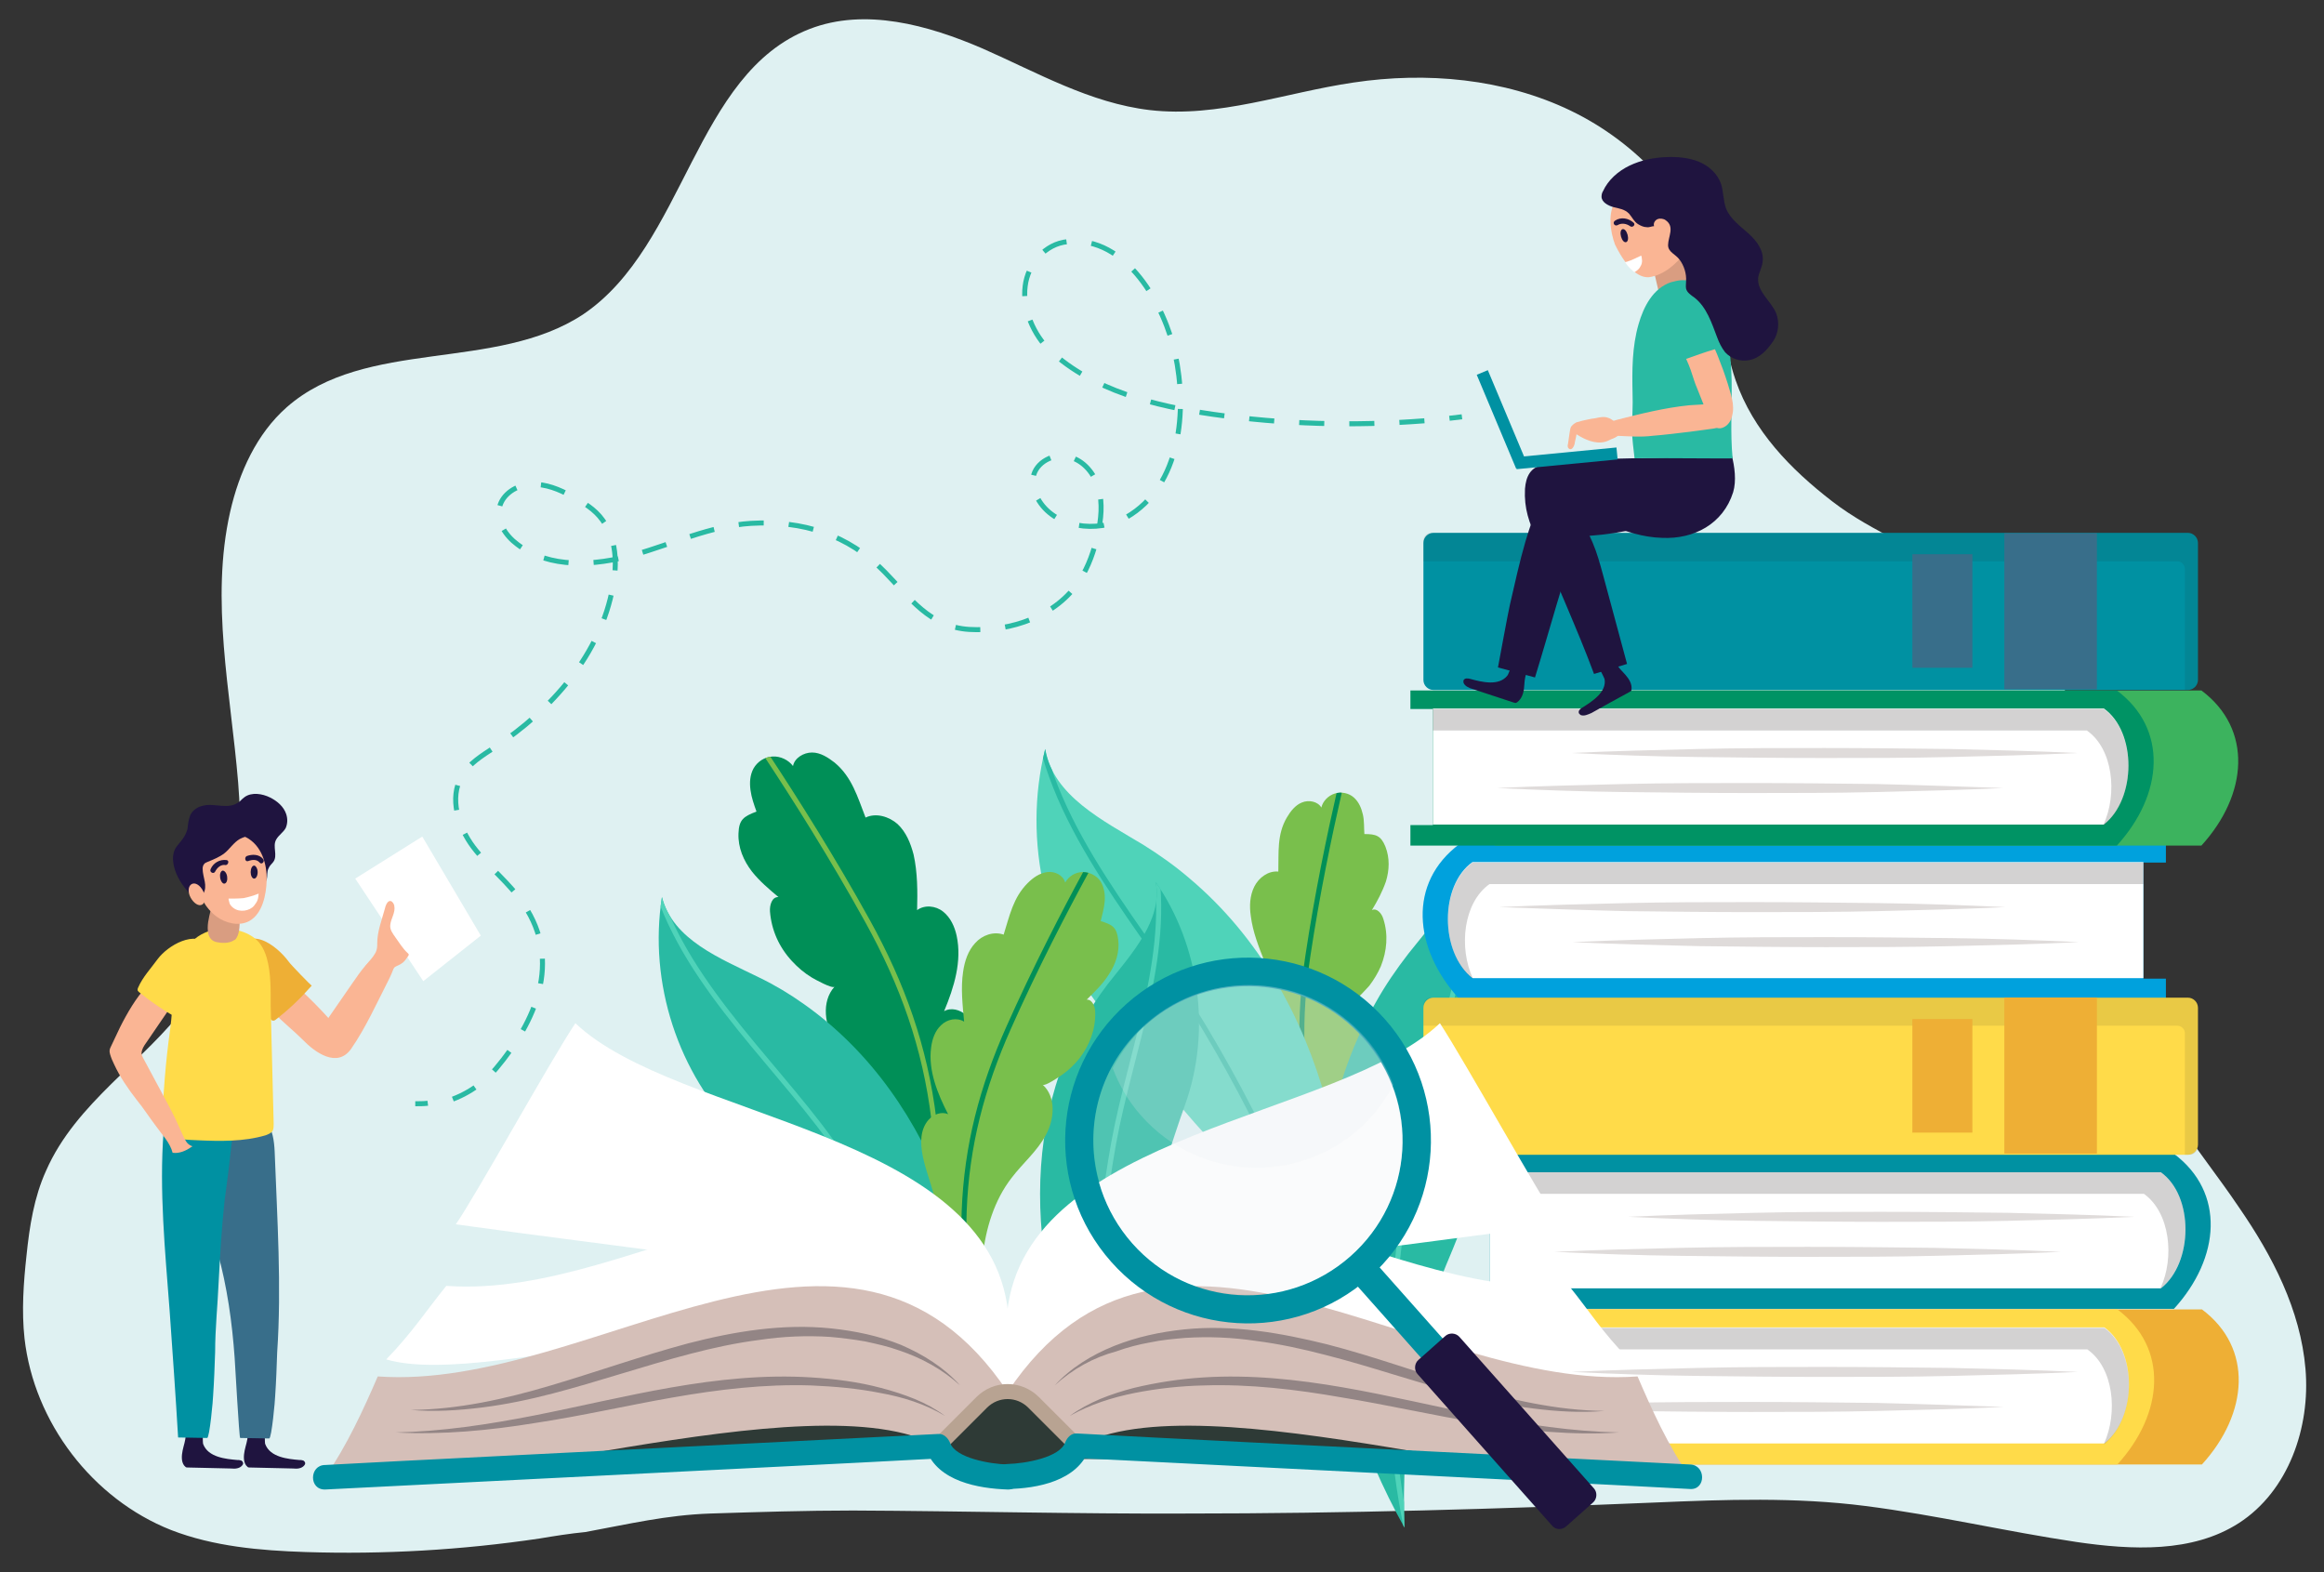 <?xml version="1.0" encoding="utf-8"?>
<!-- Generator: Adobe Illustrator 23.0.3, SVG Export Plug-In . SVG Version: 6.00 Build 0)  -->
<svg version="1.1" xmlns="http://www.w3.org/2000/svg" xmlns:xlink="http://www.w3.org/1999/xlink" x="0px" y="0px"
	 viewBox="0 0 464.5 314.2" style="enable-background:new 0 0 464.5 314.2;" xml:space="preserve">
<rect x="0" y="0" width="464.5" height="314.2" fill="#333333" stroke="none"/>
<style type="text/css">
	.st0{fill:#DFF1F2;}
	.st1{clip-path:url(#SVGID_2_);fill:none;stroke:#79BF4C;stroke-miterlimit:10;}
	.st2{clip-path:url(#SVGID_4_);fill:none;stroke:#4FD3B9;stroke-miterlimit:10;}
	.st3{clip-path:url(#SVGID_6_);fill:none;stroke:#008F57;stroke-miterlimit:10;}
	.st4{clip-path:url(#SVGID_8_);fill:none;stroke:#29BAA3;stroke-miterlimit:10;}
	.st5{clip-path:url(#SVGID_10_);fill:none;stroke:#4FD3B9;stroke-miterlimit:10;}
	.st6{clip-path:url(#SVGID_12_);fill:none;stroke:#4FD3B9;stroke-miterlimit:10;}
	.st7{clip-path:url(#SVGID_14_);fill:none;stroke:#008F57;stroke-miterlimit:10;}
	.st8{fill:none;stroke:#29BAA3;stroke-miterlimit:10;}
	.st9{fill:none;stroke:#29BAA3;stroke-miterlimit:10;stroke-dasharray:5.009,5.009;}
	.st10{fill:#FAB594;}
	.st11{fill:#EEAF35;}
	.st12{fill:#FFFFFF;}
	.st13{fill:#1F143F;}
	.st14{fill:#386E8A;}
	.st15{fill:#0091A2;}
	.st16{fill:#FFDB49;}
	.st17{fill:#D99D81;}
	.st18{opacity:0.2;fill:#231F20;}
	.st19{fill:#DFDBDA;}
	.st20{fill:#00A1DD;}
	.st21{fill:#3CB35E;}
	.st22{fill:#009364;}
	.st23{opacity:0.1;fill:#231F20;}
	.st24{fill:#2E3A36;}
	.st25{fill:#D5BFB8;}
	.st26{fill:#938585;}
	.st27{fill:none;stroke:#B8A392;stroke-width:3;stroke-miterlimit:10;}
	.st28{fill:#29BAA3;}
	.st29{opacity:0.2;fill:#EAEFF2;}
</style>
<g id="BACKGROUND">
	<path class="st0" d="M107.8,307.5c-15.5,2.3-31.1,3.2-46.7,2.7c-9.1-0.3-18.4-1.1-26.9-4.4c-15.7-6.2-27.4-21.5-29.3-38.3
		c-0.6-5.5-0.2-11.1,0.4-16.6c0.6-5.8,1.5-11.6,3.9-16.9c6-13.7,19.6-21.7,28.3-33.4c9.9-13.3,11.4-27.7,10.1-44.2
		c-1.5-18.1-5.6-36.4-1.6-54.1c1.8-7.9,5.3-15.6,11.3-20.9c15.8-13.9,41.8-7,59.3-18.6C137,49,138.8,14.7,161.8,5.8
		c11.1-4.3,23.7-0.8,34.6,3.9c10.9,4.8,21.5,10.9,33.4,12.3c13.7,1.6,27.1-3.5,40.7-5.5c14.6-2.2,30.1-0.8,43.4,5.6
		c13.3,6.4,24.4,18.2,28.4,32.5c2,7,2.2,14.5,4.6,21.4c3.5,10.1,11,17.8,19.3,24.2c8.3,6.4,17.8,9.5,26.2,15.4
		c16.7,11.7,27.8,31.1,29.5,51.4c0.7,8.4-0.1,16.9,0.9,25.3c1.4,11.1,6,21.6,12,31c4,6.2,8.6,11.9,12.7,18
		c6.7,9.7,12.3,20.5,13.3,32.3c1,11.7-3.4,24.4-13.3,30.8c-9.3,6-21.4,5.4-32.4,3.8c-14.1-2.1-28.1-5.4-42.2-7.2
		c-14-1.8-28.1-1.3-42.1-0.7c-31.1,1.3-62.2,2.2-93.3,2.2c-22.3,0.1-44.7-0.5-67-0.6c-9.5,0-19,0.3-28.5,0.6
		c-8.8,0.3-16.3,2.1-25,3.7C113.9,306.5,110.8,307,107.8,307.5z"/>
</g>
<g id="OBJECTS">
	<g>
		<g>
			<defs>
				<path id="SVGID_1_" d="M193,221.1c-2.1,14.9-2.9,30.1-6.2,44.8c-0.7,3.2-1.2,6.8-3.4,9.3c2.3-13.6,2.7-27.5,0-41
					c-1.2-6.2-3.7-12.2-7.9-16.9c-2.7-3-6.1-5.4-8.4-8.8c-2.3-3.4-3-8.3-0.3-11.3c-0.4,0.5-4-1.5-4.5-1.8c-1.5-0.9-2.8-2-4-3.3
					c-2.6-2.8-4.1-6.2-4.4-9.9c-0.1-1.3,0.4-3,1.7-2.9c-1.9-1.6-3.8-3.2-5.3-5.1c-1.7-2.2-2.8-4.8-2.7-7.6c0.1-2.8,1-3.4,3.6-4.4
					c-0.5-1.4-1-2.8-1.2-4.3c-0.2-1.5-0.1-3,0.6-4.3c0.8-1.4,2.2-2.3,3.8-2.4c1.6-0.1,3.2,0.7,4.1,1.9c0.3-1.6,2.1-2.7,3.8-2.7
					c1.7,0,3.2,1,4.5,2c3.5,2.9,4.6,6.9,6.2,11c2.1-1,4.7-0.2,6.4,1.3c1.7,1.6,2.6,3.8,3.2,6.1c0.8,3.6,0.8,7.4,0.7,11.1
					c1.5-1.1,3.7-0.9,5.2,0.3c1.5,1.2,2.3,3,2.7,4.8c1.1,5.1-0.5,10.3-2.5,15.1c1.4-0.8,3.2-0.3,4.4,0.8c4.1,4,1.1,11.8,0.3,16.6
					C193.2,220.1,193.1,220.6,193,221.1z"/>
			</defs>
			<use xlink:href="#SVGID_1_"  style="overflow:visible;fill:#008F57;"/>
			<clipPath id="SVGID_2_">
				<use xlink:href="#SVGID_1_"  style="overflow:visible;"/>
			</clipPath>
			<path class="st1" d="M183.5,275.2c7.9-40.9,3.9-65.8-10.1-91.1c-14-25.3-29.9-47.3-29.9-47.3"/>
		</g>
		<g>
			<defs>
				<path id="SVGID_3_" d="M151.8,195.4c3.1,1.5,6.1,3.3,8.9,5.3c26.9,19,37.4,55.1,35.2,86.8c-6.4-14.8-15.5-29.3-27.6-40.1
					c-7.3-6.5-13.5-13.7-20.5-20.6c-12.3-12.2-18.2-30.4-15.5-47.5C134.5,187.9,144.1,191.6,151.8,195.4z"/>
			</defs>
			<use xlink:href="#SVGID_3_"  style="overflow:visible;fill:#29BAA3;"/>
			<clipPath id="SVGID_4_">
				<use xlink:href="#SVGID_3_"  style="overflow:visible;"/>
			</clipPath>
			<path class="st2" d="M195.9,289.1c-5-22.5-16.6-42.7-29.9-61.2c-12.4-17.1-31.3-33.5-36-55"/>
		</g>
		<g>
			<defs>
				<path id="SVGID_5_" d="M256.7,227.1c6.2,11.4,11.5,23.5,18.6,34.4c1.6,2.4,3,5.1,5.6,6.5c-6-10.3-10.5-21.5-12.4-33.2
					c-0.9-5.4-0.7-11,1.2-16.1c1.3-3.3,3.3-6.2,4.1-9.7c0.8-3.4,0-7.6-3.2-9.2c0.5,0.2,2.8-2.5,3.1-2.8c0.9-1.2,1.7-2.5,2.3-3.9
					c1.2-3,1.5-6.3,0.5-9.4c-0.3-1.1-1.3-2.3-2.3-1.8c1.1-1.8,2.1-3.7,2.8-5.7c0.7-2.3,0.8-4.7-0.1-7c-0.9-2.2-1.9-2.5-4.2-2.5
					c-0.1-1.3,0-2.6-0.3-3.9c-0.3-1.3-0.8-2.5-1.8-3.4c-1-0.9-2.5-1.2-3.8-0.8c-1.3,0.4-2.4,1.5-2.7,2.8c-0.7-1.2-2.5-1.6-3.9-1
					c-1.3,0.5-2.3,1.8-3,3c-2,3.4-1.6,7-1.7,10.8c-2-0.2-3.9,1.2-4.8,3c-0.9,1.8-1,3.9-0.7,5.9c0.4,3.2,1.6,6.2,2.8,9.2
					c-1.5-0.5-3.3,0.4-4.1,1.8c-0.8,1.4-0.9,3.1-0.7,4.7c0.7,4.4,3.6,8.2,6.6,11.4c-1.4-0.2-2.7,0.7-3.3,2
					c-2.1,4.5,2.7,9.9,4.8,13.6C256.3,226.3,256.5,226.7,256.7,227.1z"/>
			</defs>
			<use xlink:href="#SVGID_5_"  style="overflow:visible;fill:#79BF4C;"/>
			<clipPath id="SVGID_6_">
				<use xlink:href="#SVGID_5_"  style="overflow:visible;"/>
			</clipPath>
			<path class="st3" d="M280.9,268c-18.8-30.7-23.2-52.2-19.5-76.9s9.9-47.4,9.9-47.4"/>
		</g>
		<g>
			<defs>
				<path id="SVGID_7_" d="M228.6,168.9c3.2,2,6.3,4.2,9.2,6.7c27.6,23.3,35.5,63.8,29.9,98.2c-5.5-16.7-14.1-33.5-26.2-46.4
					c-7.3-7.8-13.4-16.3-20.3-24.4c-12.2-14.5-16.9-34.9-12.3-53.3C210.5,159.1,220.5,164,228.6,168.9z"/>
			</defs>
			<use xlink:href="#SVGID_7_"  style="overflow:visible;fill:#4FD3B9;"/>
			<clipPath id="SVGID_8_">
				<use xlink:href="#SVGID_7_"  style="overflow:visible;"/>
			</clipPath>
			<path class="st4" d="M267.6,275.4c-3.3-25-13.9-48.2-26.7-69.7C229,185.8,209.9,166,207,142.2"/>
		</g>
		<g>
			<defs>
				<path id="SVGID_9_" d="M281.5,190.6c-2.4,3.1-4.6,6.3-6.5,9.7c-18.3,32.1-11.7,73.8,5.7,105c-0.6-18,1.8-37.2,8.9-53.8
					c4.3-10.1,7.2-20.4,11-30.7c6.7-18.2,4-39.6-6.9-55.6C295.5,174.8,287.5,183,281.5,190.6z"/>
			</defs>
			<use xlink:href="#SVGID_9_"  style="overflow:visible;fill:#29BAA3;"/>
			<clipPath id="SVGID_10_">
				<use xlink:href="#SVGID_9_"  style="overflow:visible;"/>
			</clipPath>
			<path class="st5" d="M281.4,306.8c-5.6-25.2-3.6-51.3,1.2-76.5c4.4-23.3,15.8-49,10.3-73"/>
		</g>
		<g>
			<defs>
				<path id="SVGID_11_" d="M221.4,196.7c-1.9,2.5-3.6,5.1-5.1,7.8c-14.4,25.8-8.8,59.1,5.3,83.9c-0.6-14.4,1.2-29.7,6.7-43.1
					c3.4-8.1,5.6-16.3,8.6-24.6c5.2-14.6,2.9-31.7-5.9-44.4C232.4,183.9,226.2,190.6,221.4,196.7z"/>
			</defs>
			<use xlink:href="#SVGID_11_"  style="overflow:visible;fill:#29BAA3;"/>
			<clipPath id="SVGID_12_">
				<use xlink:href="#SVGID_11_"  style="overflow:visible;"/>
			</clipPath>
			<path class="st6" d="M222.2,289.6c-4.7-20.1-3.2-41,0.4-61.2c3.4-18.7,12.3-39.3,7.7-58.5"/>
		</g>
		<g>
			<defs>
				<path id="SVGID_13_" d="M186.7,240.1c3,13.2,4.9,26.8,9,39.8c0.9,2.8,1.6,6,3.8,8.1c-3.1-12-4.5-24.5-3.1-36.8
					c0.6-5.6,2.3-11.3,5.8-15.8c2.2-2.9,5.1-5.3,6.8-8.5c1.8-3.2,2.1-7.7-0.6-10.1c0.4,0.4,3.5-1.7,3.9-2c1.3-0.9,2.4-2,3.4-3.2
					c2.1-2.7,3.3-5.9,3.2-9.3c0-1.1-0.6-2.6-1.7-2.5c1.6-1.6,3.2-3.1,4.4-5c1.4-2.1,2.2-4.5,1.9-7c-0.3-2.5-1.2-3-3.5-3.7
					c0.3-1.3,0.7-2.6,0.8-4c0.1-1.3-0.1-2.7-0.8-3.9c-0.8-1.2-2.2-1.9-3.6-1.9c-1.4,0-2.8,0.8-3.5,2.1c-0.4-1.5-2.1-2.3-3.6-2.1
					c-1.5,0.2-2.8,1.1-3.9,2.2c-2.9,2.9-3.6,6.5-4.8,10.3c-2-0.7-4.3,0.1-5.7,1.7c-1.4,1.5-2.1,3.6-2.4,5.7c-0.5,3.3-0.1,6.7,0.2,10
					c-1.4-0.9-3.4-0.5-4.6,0.7c-1.2,1.1-1.8,2.8-2,4.5c-0.6,4.6,1.3,9.2,3.4,13.3c-1.3-0.6-2.9,0-3.9,1.1c-3.4,3.9,0,10.7,1,14.9
					C186.5,239.2,186.6,239.7,186.7,240.1z"/>
			</defs>
			<use xlink:href="#SVGID_13_"  style="overflow:visible;fill:#79BF4C;"/>
			<clipPath id="SVGID_14_">
				<use xlink:href="#SVGID_13_"  style="overflow:visible;"/>
			</clipPath>
			<path class="st7" d="M199.5,288c-10.3-36.1-8.5-58.8,2.1-82.6s23.2-44.8,23.2-44.8"/>
		</g>
	</g>
	<g>
		<g>
			<path class="st8" d="M292.2,83.3c-0.8,0.1-1.7,0.2-2.5,0.3"/>
			<path class="st9" d="M284.7,84.1c-14.1,1.1-28.3,0.7-42.3-1.3c-11.7-1.7-23.8-4.7-32.5-12.7c-3.3-3.1-5.6-8.4-5-12.9
				c0.5-4.4,4-8.5,8.5-8.9c11.8-1.2,19.4,12.8,21.5,22.5c2.4,11.1,1.2,26.3-9.8,32.6c-5.8,3.3-14.5,2.1-17.7-3.8
				c-0.7-1.3-1.1-2.8-0.9-4.2c0.5-3,4.1-4.9,7.1-4.1c3,0.7,5.2,3.4,6,6.4c0.8,2.9,0.5,6.1-0.2,9.1c-0.7,3.2-1.8,6.4-3.6,9.2
				c-4.6,7.1-13.7,10.3-22.1,9.8c-7.9-0.5-11.8-6.3-16.9-11.5c-7.3-7.5-16.4-10.3-26.7-9.7c-8.1,0.5-15.6,4.1-23.4,6.3
				c-7.8,2.2-16.9,2.8-23.3-2.1c-2.3-1.7-4.2-4.5-3.6-7.3c0.6-2.8,3.5-4.6,6.4-4.7s5.6,1,8.1,2.4c2.3,1.2,4.6,2.6,6.1,4.7
				c2.8,3.7,3,8.8,2.1,13.3c-2.4,13.5-12.2,24.7-23.7,32.2c-2.4,1.6-5.1,3.2-6.5,5.7c-2.6,4.4-0.7,10.2,2.3,14.2
				c3.1,4.1,7.3,7.2,10.1,11.5c7.7,11.4,2.3,23.4-5.5,32.7c-2.9,3.4-6.8,5.9-11.1,6.9"/>
			<path class="st8" d="M85.5,220.5c-0.8,0.1-1.7,0.1-2.5,0.1"/>
		</g>
	</g>
	<g>
		<path class="st10" d="M65.4,203.2c0.1,0.1,0.2,0.2,0.2,0.3c1.6-2.3,3.1-4.5,4.7-6.8c1.8-2.6,3.6-5.3,6.4-6.8
			c0.5-0.3,1.2-0.6,1.7-0.3c1.9,1-0.2,5.2-0.8,6.4c-2.3,4.5-4.5,9.4-7.4,13.6c-2.8,4-7.3,0.7-9.7-1.8c-3.4-3.4-8.9-7.1-9.9-12.2
			c-0.3-1.3,0.5-3.1,1.8-3.1c0.5,0,1,0.3,1.5,0.6C58.2,195.8,62,199.5,65.4,203.2z"/>
		<path class="st11" d="M52.1,187.8c2.3,0.7,4.5,2.9,5.6,4.4c0.4,0.6,4.5,4.8,4.6,4.8c-2.2,2.5-4.6,4.8-7.2,6.8
			c-0.1,0.1-0.3,0.2-0.5,0.2c-0.2,0-0.3-0.1-0.4-0.2c-1.9-1.3-3.2-3.4-4.6-5.1c-2.2-2.6-4.2-8.7-0.3-10.7
			C50.1,187.5,51.1,187.5,52.1,187.8z"/>
		<polygon class="st12" points="71,175.6 84.4,167.2 96.1,187 84.6,196.1 		"/>
		<path class="st10" d="M78.9,193.3c-0.2,0.2-0.4,0.4-0.6,0.6c-0.6,0.6-1.9,2.5-3,1.5c-0.3-0.3-0.4-0.8-0.7-1.1
			c-0.4-0.4-0.8-0.7-1.3-0.9c-0.1,0-0.2-0.1-0.2-0.2c0-0.1,0-0.2,0.1-0.3c0.6-0.8,1.3-1.5,1.8-2.4c0.4-0.7,0.4-1.3,0.4-2
			c0-2.3,0.9-4.6,1.5-6.8c0.1-0.5,0.5-1.8,1.2-1.6c0.2,0,0.3,0.2,0.5,0.4c0.1,0.2,0.2,0.4,0.2,0.5c0.3,1.4-0.7,2.6-0.8,3.9
			c-0.1,0.9,0.5,1.7,1,2.4c0.8,1.1,1.5,2.3,2.5,3.2c0.1,0.1,0.2,0.2,0.2,0.3c0,0.1-0.1,0.3-0.2,0.4c-0.3,0.4-0.6,0.9-1,1.2
			C79.9,192.9,79.3,193,78.9,193.3z"/>
		<path class="st13" d="M59.8,291.8c0.3,0,0.5,0,0.8,0.1c0.2,0.1,0.4,0.3,0.4,0.6c0,0.1-0.1,0.3-0.2,0.4c-0.5,0.6-1.4,0.7-2.2,0.6
			c-2.9-0.1-5.8-0.1-8.7-0.2c-0.1,0-0.3,0-0.4-0.1c-0.1-0.1-0.2-0.2-0.3-0.3c-0.6-0.8-0.5-2-0.3-3c0.2-1,0.6-2,0.6-3
			c0-0.4-0.1-0.8,0.2-1c0.1-0.1,0.3-0.2,0.5-0.2c0.9-0.2,1.9-0.3,2.8-0.3c-0.1,0-0.1,3,0,3.2C54,291.3,57.6,291.6,59.8,291.8z"/>
		<path class="st13" d="M47.4,291.8c0.3,0,0.5,0,0.8,0.1c0.2,0.1,0.4,0.3,0.4,0.6c0,0.1-0.1,0.3-0.2,0.4c-0.5,0.6-1.4,0.7-2.2,0.6
			c-2.9-0.1-5.8-0.1-8.7-0.2c-0.1,0-0.3,0-0.4-0.1c-0.1-0.1-0.2-0.2-0.3-0.3c-0.6-0.8-0.5-2-0.3-3c0.2-1,0.6-2,0.6-3
			c0-0.4-0.1-0.8,0.2-1c0.1-0.1,0.3-0.2,0.5-0.2c0.9-0.2,1.9-0.3,2.8-0.3c-0.1,0-0.1,3,0,3.2C41.6,291.3,45.2,291.6,47.4,291.8z"/>
		<path class="st14" d="M45.4,221.8c-1.8,0.1-3.5,0.6-5.1,1.3c-4.3,1.8-1.2,11.1-0.3,14.5c1.2,4.2,2.3,8.4,3.5,12.7
			c1.9,6.9,2.9,14,3.4,21.1c0.1,1.3,0.9,16,1.1,16c1.9,0,3.9,0.1,5.8,0.1c0.5,0,1.2-7.8,1.2-8.5c0.2-2.9,0.3-5.8,0.4-8.7
			c0.9-13.2,0-26.8-0.5-40.1c-0.1-2.2-0.4-4.5-1.8-6.3c-0.6-0.7-2.1-0.9-3-1.2c-1.3-0.5-2.3-0.8-3.7-0.8
			C46.1,221.8,45.7,221.8,45.4,221.8z"/>
		<path class="st15" d="M33.1,222.2c-0.2,1.3-0.3,2.6-0.4,3.9C31.8,238,33,250,33.9,261.9c0.6,8.5,1.2,16.9,1.7,25.4
			c1.9,0,3.9,0.1,5.8,0.1c0.5,0,1.2-7.8,1.2-8.5c0.2-2.9,0.3-5.8,0.4-8.7c0-4.6,0.5-9.3,0.7-13.9c0.3-5.5,0.6-11,1.2-16.4
			c0.4-3.2,0.9-6.5,1.2-9.7c0.3-3,1.2-6.5-0.2-9.3c-0.7-1.5-2-2.7-3.6-3.3c-1.4-0.5-3-0.5-4.5-0.5c-0.8,0-1.7,0-2.4,0.3
			C33.6,218.1,33.4,220.5,33.1,222.2z"/>
		<path class="st16" d="M53.3,191.4c0.9,3.1,0.8,6.7,0.8,9.6c0.2,7.9,0.4,15.7,0.6,23.6c0,0.5,0,1-0.2,1.4c-0.3,0.5-0.9,0.7-1.4,0.9
			c-4.4,1.3-9.1,1.2-13.6,1c-2-0.1-4.1-0.1-6-0.9c-0.4-0.1-0.7-0.3-0.9-0.6c-0.2-0.4-0.2-0.8-0.2-1.2c0.2-6.5,0.7-13,1.6-19.4
			c0.7-5.1,0.4-10.6,2.7-15.3c2.2-4.5,7.5-5.9,12-4.2c1.3,0.5,2.6,1.3,3.4,2.5C52.6,189.5,53,190.4,53.3,191.4z"/>
		<path class="st17" d="M46.8,187.9c-1,0.7-2.5,0.6-3.5,0.4c-1.9-0.4-1.9-2.5-1.7-4c0.2-1.2,0.8-4.6,2.3-4.8
			c1.6-0.2,3.3,0.7,3.8,2.2c0.2,0.7,0.2,1.4,0.2,2.2c0,1.1,0,3-0.9,3.9C47,187.8,46.9,187.9,46.8,187.9z"/>
		<path class="st10" d="M41.9,175.5c0.3,1.3,0,2.5-0.7,2.7c-0.7,0.2-1.6-0.7-1.9-2c-0.3-1.3,0-2.5,0.7-2.7
			C40.7,173.3,41.5,174.2,41.9,175.5z"/>
		<path class="st10" d="M24,205.3c-0.6,1.3-1.2,2.5-1.8,3.8c-0.3,0.6-0.4,0.9-0.2,1.6c0.2,0.7,0.5,1.4,0.8,2
			c1.2,2.6,2.8,4.9,4.5,7.1c1.4,1.7,2.6,3.6,3.9,5.3c1.2,1.7,2.8,3.3,3.3,5.3c1.3,0.2,2.7-0.4,3.8-1.2c0,0,0,0,0.1,0
			c0.1-0.1-0.1-0.2-0.2-0.2c-0.9-0.4-1.2-1.2-1.6-2c-0.5-1.1-1-2.2-1.5-3.3c-1-2.1-2.2-4.2-3.3-6.3c-1-1.8-1.9-3.6-2.9-5.4
			c-0.4-0.8-0.8-1.2-0.5-2.1c0.2-0.7,0.7-1.3,1.1-1.9c1.4-2,2.7-4,4.1-6c0.6-0.8,1.1-1.4,1.4-2.4c0.3-0.9,0.2-1.9-0.3-2.7
			C31.6,192.3,26.8,199.7,24,205.3z"/>
		<path class="st16" d="M42.8,191.9c-0.2,2.4-1.8,5-3.1,6.4c-0.5,0.5-3.7,5.5-3.6,5.5c-2.9-1.5-5.7-3.4-8.3-5.5
			c-0.1-0.1-0.3-0.3-0.3-0.4c0-0.2,0-0.3,0.1-0.5c0.9-2.1,2.6-3.9,3.9-5.7c2-2.7,7.5-6,10.4-2.7C42.6,189.9,42.8,190.9,42.8,191.9z"
			/>
		<path class="st13" d="M37.5,165.4c0,0.3-0.1,0.5-0.2,0.8c-0.4,1.2-1.3,2.1-2,3c-0.6,0.8-0.8,1.9-0.7,2.9c0.2,2.2,1.4,4.3,2.8,5.9
			c0.3,0.4,0.6,0.8,1,1.1c0.4,0.3,1.1,0.5,1.6,0.7c1.4,0.6,2.9,0.9,4.4,1.2c0.7,0.1,1.5,0.2,2.2,0.2c0.7,0,1.4-0.3,2-0.6
			c0.7-0.3,1.4-0.7,2-1.2c0.6-0.5,1.2-1.2,1.7-1.9c0.4-0.5,0.8-1.1,1-1.7c0.2-0.8,0-1.6,0.4-2.3c0.2-0.5,0.6-0.8,0.9-1.2
			c1-1.3-0.2-3.1,0.6-4.5c0.5-0.9,1.4-1.4,1.9-2.3c0.4-0.9,0.4-1.9,0.1-2.8c-0.5-1.5-1.8-2.6-3.2-3.3c-1.6-0.8-3.7-1.1-5.1-0.1
			c-0.3,0.2-0.6,0.5-0.9,0.8c-2.3,2-5.1,0.2-7.7,1c-1.1,0.3-2.1,1.1-2.4,2.2C37.6,164.2,37.6,164.8,37.5,165.4z"/>
		<path class="st10" d="M39.3,176c0.3,2.8,1.7,5.5,4,7.2c1.8,1.3,4.4,2,6.5,0.9c2.7-1.5,3.4-5.3,3.5-8.1c0.1-3.3-1-7.1-4.2-8.7
			c-2.2-1.1-5.7-1.4-7.4,0.7C39.8,170,39,173.1,39.3,176z"/>
		<path class="st13" d="M49.9,167.1c-0.7,0-1.4,0.3-2,0.6c-1.2,0.7-2,2-3,2.8c-1,0.8-2.3,1.3-3.5,1.8c-0.2,0.1-0.5,0.2-0.6,0.4
			c-0.2,0.2-0.3,0.6-0.3,0.9c0,1.8,1.1,3.4,0.1,5.1c-0.1,0.2-0.2,0.4-0.4,0.5c-1.1,0.7-1.9-1.2-2.2-2c-0.5-1.1-0.8-2.2-0.8-3.4
			c-0.1-2.3,0.5-5.4,2.4-6.9c1.9-1.4,4.2-2.3,6.6-2.2c0.8,0,1.6,0.2,2.4,0.4c0.5,0.2,0.8,0.4,1.1,0.7c0.2,0.2,0.4,0.3,0.6,0.6
			c0,0.1,0.3,0.6,0.2,0.6C50.4,167.1,50.2,167.1,49.9,167.1z"/>
		<path class="st12" d="M45.7,179.6c1,0,2,0,3-0.1c1-0.2,2-0.5,3-0.9c0,0-0.1,1.1-0.2,1.2c-0.1,0.4-0.4,0.8-0.7,1.2
			c-0.9,1.1-2.9,1.4-4.1,0.5c-0.3-0.2-0.6-0.5-0.8-0.9C45.9,180.5,45.6,179.6,45.7,179.6z"/>
		<g>
			<g>
				<path class="st13" d="M49.6,172.1c0.8-0.3,1.7-0.4,2.3,0.3c0.4,0.5,1.1-0.2,0.7-0.7c-0.8-1-2.2-1-3.3-0.6
					C48.8,171.4,49,172.3,49.6,172.1L49.6,172.1z"/>
			</g>
		</g>
		<path class="st10" d="M40.6,178.1c0.6,1.1,0.5,2.3-0.2,2.7c-0.7,0.4-1.7-0.3-2.3-1.4c-0.6-1.1-0.5-2.3,0.2-2.7
			C39,176.3,40,176.9,40.6,178.1z"/>
		<path class="st13" d="M45.4,175.2c0.1,0.7-0.1,1.3-0.5,1.4c-0.4,0.1-0.8-0.5-0.9-1.2c-0.1-0.7,0.1-1.3,0.5-1.4
			C44.9,174,45.3,174.5,45.4,175.2z"/>
		<path class="st13" d="M51.5,174.3c0,0.7-0.3,1.3-0.7,1.3c-0.4,0-0.7-0.6-0.7-1.3c0-0.7,0.3-1.3,0.7-1.3
			C51.1,173,51.5,173.6,51.5,174.3z"/>
		<g>
			<g>
				<path class="st13" d="M45.3,171.9c-1.4-0.2-2.7,0.6-3.2,1.8c-0.3,0.6,0.6,1.1,0.9,0.5c0.4-0.8,1.2-1.5,2.1-1.3
					C45.6,172.9,45.9,172,45.3,171.9L45.3,171.9z"/>
			</g>
		</g>
	</g>
	<g>
		<path class="st15" d="M293.3,261.6c0,0,131.6,0,141.2,0c9.3-10.2,10.3-23.3,0-31c-9.9,0-141.2,0-141.2,0v3.7l4.5,0v23.2h-4.5
			V261.6z"/>
		<path class="st12" d="M297.8,257.5c0,0,125,0,134.1,0c6.5-5.1,6.6-18.5,0-23.2c-9.3,0-134.1,0-134.1,0V257.5z"/>
		<path class="st18" d="M428.5,238.6c-8.4,0-110.7,0-130.7,0v-4.3c0,0,124.8,0,134.1,0c6.6,4.7,6.5,18,0,23.2c0,0-0.1,0-0.1,0
			C434.7,251.3,433.7,242.3,428.5,238.6z"/>
		<g>
			<path class="st19" d="M426.6,243.2c-8.4,0.4-16.9,0.6-25.3,0.8c-8.4,0.2-16.9,0.2-25.3,0.2c-8.4,0-16.9-0.1-25.3-0.2
				c-8.4-0.1-16.9-0.4-25.3-0.8c8.4-0.4,16.9-0.6,25.3-0.8c8.4-0.2,16.9-0.2,25.3-0.2c8.4,0,16.9,0.1,25.3,0.2
				C409.7,242.6,418.2,242.8,426.6,243.2z"/>
		</g>
		<g>
			<path class="st19" d="M411.9,250.2c-8.4,0.4-16.9,0.6-25.3,0.8c-8.4,0.2-16.9,0.2-25.3,0.2c-8.4,0-16.9-0.1-25.3-0.2
				c-8.4-0.1-16.9-0.4-25.3-0.8c8.4-0.4,16.9-0.6,25.3-0.8c8.4-0.2,16.9-0.2,25.3-0.2c8.4,0,16.9,0.1,25.3,0.2
				C395,249.6,403.4,249.8,411.9,250.2z"/>
		</g>
		<path class="st20" d="M432.9,199.7c0,0-131.6,0-141.2,0c-9.3-10.2-10.3-23.3,0-31c9.9,0,141.2,0,141.2,0v3.7l-4.5,0v23.2h4.5
			V199.7z"/>
		<path class="st12" d="M428.4,195.5c0,0-125,0-134.1,0c-6.5-5.1-6.6-18.5,0-23.2c9.3,0,134.1,0,134.1,0V195.5z"/>
		<path class="st18" d="M297.7,176.7c8.4,0,110.7,0,130.7,0v-4.3c0,0-124.8,0-134.1,0c-6.6,4.7-6.5,18,0,23.2c0,0,0.1,0,0.1,0
			C291.5,189.3,292.5,180.4,297.7,176.7z"/>
		<g>
			<path class="st19" d="M299.6,181.3c8.4-0.4,16.9-0.6,25.3-0.8c8.4-0.2,16.9-0.2,25.3-0.2c8.4,0,16.9,0.1,25.3,0.2
				c8.4,0.1,16.9,0.4,25.3,0.8c-8.4,0.4-16.9,0.6-25.3,0.8c-8.4,0.2-16.9,0.2-25.3,0.2c-8.4,0-16.9-0.1-25.3-0.2
				C316.5,181.9,308,181.6,299.6,181.3z"/>
		</g>
		<g>
			<path class="st19" d="M314.3,188.3c8.4-0.4,16.9-0.6,25.3-0.8c8.4-0.2,16.9-0.2,25.3-0.2c8.4,0,16.9,0.1,25.3,0.2
				c8.4,0.1,16.9,0.4,25.3,0.8c-8.4,0.4-16.9,0.6-25.3,0.8c-8.4,0.2-16.9,0.2-25.3,0.2c-8.4,0-16.9-0.1-25.3-0.2
				C331.2,188.9,322.8,188.7,314.3,188.3z"/>
		</g>
		<path class="st11" d="M298.9,292.7c0,0,131.6,0,141.2,0c9.3-10.2,10.3-23.3,0-31c-9.9,0-141.2,0-141.2,0v3.7l4.5,0v23.2h-4.5
			V292.7z"/>
		<path class="st16" d="M282,292.7c0,0,131.6,0,141.2,0c9.3-10.2,10.3-23.3,0-31c-9.9,0-141.2,0-141.2,0v3.7l4.5,0v23.2H282V292.7z"
			/>
		<path class="st12" d="M286.5,288.5c0,0,125,0,134.1,0c6.5-5.1,6.6-18.5,0-23.2c-9.3,0-134.1,0-134.1,0V288.5z"/>
		<path class="st18" d="M417.2,269.7c-8.4,0-110.7,0-130.7,0v-4.3c0,0,124.8,0,134.1,0c6.6,4.7,6.5,18,0,23.2c0,0-0.1,0-0.1,0
			C423.4,282.3,422.4,273.3,417.2,269.7z"/>
		<g>
			<path class="st19" d="M415.3,274.2c-8.4,0.4-16.9,0.6-25.3,0.8c-8.4,0.2-16.9,0.2-25.3,0.2c-8.4,0-16.9-0.1-25.3-0.2
				c-8.4-0.1-16.9-0.4-25.3-0.8c8.4-0.4,16.9-0.6,25.3-0.8c8.4-0.2,16.9-0.2,25.3-0.2c8.4,0,16.9,0.1,25.3,0.2
				C398.4,273.6,406.8,273.8,415.3,274.2z"/>
		</g>
		<g>
			<path class="st19" d="M400.5,281.2c-8.4,0.4-16.9,0.6-25.3,0.8c-8.4,0.2-16.9,0.2-25.3,0.2c-8.4,0-16.9-0.1-25.3-0.2
				c-8.4-0.1-16.9-0.4-25.3-0.8c8.4-0.4,16.9-0.6,25.3-0.8c8.4-0.2,16.9-0.2,25.3-0.2c8.4,0,16.9,0.1,25.3,0.2
				C383.7,280.6,392.1,280.9,400.5,281.2z"/>
		</g>
		<g>
			<path class="st21" d="M298.8,169c0,0,131.6,0,141.2,0c9.3-10.2,10.3-23.3,0-31c-9.9,0-141.2,0-141.2,0v3.7l4.5,0v23.2h-4.5V169z"
				/>
			<path class="st22" d="M281.9,169c0,0,131.6,0,141.2,0c9.3-10.2,10.3-23.3,0-31c-9.9,0-141.2,0-141.2,0v3.7l4.5,0v23.2h-4.5V169z"
				/>
			<path class="st12" d="M286.4,164.8c0,0,125,0,134.1,0c6.5-5.1,6.6-18.5,0-23.2c-9.3,0-134.1,0-134.1,0V164.8z"/>
			<path class="st18" d="M417.1,146c-8.4,0-110.7,0-130.7,0v-4.3c0,0,124.8,0,134.1,0c6.6,4.7,6.5,18,0,23.2c0,0-0.1,0-0.1,0
				C423.3,158.6,422.3,149.6,417.1,146z"/>
			<g>
				<path class="st19" d="M415.2,150.5c-8.4,0.4-16.9,0.6-25.3,0.8c-8.4,0.2-16.9,0.2-25.3,0.2c-8.4,0-16.9-0.1-25.3-0.2
					c-8.4-0.1-16.9-0.4-25.3-0.8c8.4-0.4,16.9-0.6,25.3-0.8c8.4-0.2,16.9-0.2,25.3-0.2c8.4,0,16.9,0.1,25.3,0.2
					C398.3,149.9,406.7,150.1,415.2,150.5z"/>
			</g>
			<g>
				<path class="st19" d="M400.4,157.5c-8.4,0.4-16.9,0.6-25.3,0.8c-8.4,0.2-16.9,0.2-25.3,0.2c-8.4,0-16.9-0.1-25.3-0.2
					c-8.4-0.1-16.9-0.4-25.3-0.8c8.4-0.4,16.9-0.6,25.3-0.8c8.4-0.2,16.9-0.2,25.3-0.2c8.4,0,16.9,0.1,25.3,0.2
					C383.5,156.9,392,157.2,400.4,157.5z"/>
			</g>
		</g>
		<path class="st16" d="M286.5,230.8h150.8c1.1,0,2-0.9,2-2v-27.4c0-1.1-0.9-2-2-2H286.5c-1.1,0-2,0.9-2,2v27.4
			C284.5,229.9,285.4,230.8,286.5,230.8z"/>
		<path class="st23" d="M436.7,206.5c0-0.8-0.7-1.5-1.5-1.5H284.5v-4.1c0-0.8,0.7-1.5,1.5-1.5h151.7c0.8,0,1.5,0.7,1.5,1.5v28.4
			c0,0.8-0.7,1.5-1.5,1.5h-1V206.5z"/>
		
			<rect x="400.5" y="199.4" transform="matrix(-1 -1.224647e-16 1.224647e-16 -1 819.612 429.97)" class="st11" width="18.5" height="31.2"/>
		
			<rect x="382.3" y="203.6" transform="matrix(-1 -1.224647e-16 1.224647e-16 -1 776.524 429.97)" class="st11" width="12" height="22.7"/>
		<path class="st15" d="M286.5,137.9h150.8c1.1,0,2-0.9,2-2v-27.4c0-1.1-0.9-2-2-2H286.5c-1.1,0-2,0.9-2,2v27.4
			C284.5,137,285.4,137.9,286.5,137.9z"/>
		<path class="st23" d="M436.7,113.7c0-0.8-0.7-1.5-1.5-1.5H284.5V108c0-0.8,0.7-1.5,1.5-1.5h151.7c0.8,0,1.5,0.7,1.5,1.5v28.4
			c0,0.8-0.7,1.5-1.5,1.5h-1V113.7z"/>
		
			<rect x="400.5" y="106.5" transform="matrix(-1 -1.224647e-16 1.224647e-16 -1 819.612 244.267)" class="st14" width="18.5" height="31.2"/>
		
			<rect x="382.3" y="110.8" transform="matrix(-1 -1.224647e-16 1.224647e-16 -1 776.524 244.266)" class="st14" width="12" height="22.7"/>
	</g>
	<g>
		<g>
			<path class="st12" d="M325.6,271.7c-21.8,6.4-85.6-18.4-111.4,0.8c-10,2.9-12.8-1.9-12.9-10.3c29.5-44.8,72.2-2.3,112.3-5.2
				C317.8,262.2,320.2,266.2,325.6,271.7z"/>
			<path class="st12" d="M311.7,244.7c-69.1,9.6-99.2,9.6-110.3,36c0-6,0-10.1-0.1-18.4c3.9-36.3,66.2-38.5,86.5-57.8
				C293,212.5,307.6,238.8,311.7,244.7z"/>
			<rect x="214.4" y="278.2" class="st24" width="111.2" height="13.4"/>
			<path class="st25" d="M337.8,295.2c-22,6.3-97.6-20.1-122.5-6.1c-10.8,3.1-19.3,5.6-13.9-10.9c31.7-47.3,82.7,0,125.9-3.1
				C330.1,281.6,333.4,289,337.8,295.2z"/>
			<g>
				<path class="st26" d="M210.8,276.9c3.2-3.5,7.4-6.1,11.9-7.9c4.5-1.8,9.2-2.8,14-3.3c9.7-1,19.3,0.7,28.6,3
					c9.3,2.4,18.3,5.7,27.4,8.4c9.1,2.6,18.4,4.8,28,4.9c-4.8,0.4-9.6,0.1-14.3-0.5c-4.7-0.6-9.4-1.6-14.1-2.8
					c-9.3-2.4-18.3-5.6-27.4-7.9c-4.6-1.2-9.2-2.2-13.9-2.8c-4.7-0.7-9.4-0.9-14.1-0.6c-2.3,0.2-4.7,0.4-7,0.9
					c-2.3,0.4-4.6,1-6.8,1.8C218.6,271.3,214.4,273.6,210.8,276.9z"/>
			</g>
			<g>
				<path class="st26" d="M213.8,283c1.9-1.4,4-2.5,6.1-3.4c2.2-0.9,4.4-1.6,6.7-2.2c4.6-1.1,9.2-1.8,13.9-2.1
					c9.4-0.6,18.8,0.4,28,2c9.2,1.6,18.3,3.8,27.4,5.6c9.1,1.8,18.3,3.2,27.7,3.4c-9.3,0.6-18.7-0.3-27.9-1.9
					c-9.2-1.5-18.3-3.6-27.5-5.1c-9.1-1.6-18.4-2.7-27.6-2.4c-4.6,0.1-9.2,0.6-13.8,1.5C222.3,279.3,217.9,280.7,213.8,283z"/>
			</g>
		</g>
		<g>
			<path class="st12" d="M77.2,271.7c21.8,6.4,85.6-18.4,111.4,0.8c10,2.9,12.8-1.9,12.9-10.3c-29.5-44.8-72.2-2.3-112.3-5.2
				C85,262.2,82.5,266.2,77.2,271.7z"/>
			<path class="st12" d="M91.1,244.7c69.1,9.6,99.2,9.6,110.3,36c0-6,0-10.1,0.1-18.4c-3.9-36.3-66.2-38.5-86.5-57.8
				C109.7,212.5,95.2,238.8,91.1,244.7z"/>
			
				<rect x="77.2" y="278.2" transform="matrix(-1 -1.224647e-16 1.224647e-16 -1 265.548 569.713)" class="st24" width="111.2" height="13.4"/>
			<path class="st25" d="M65,295.2c22,6.3,97.6-20.1,122.5-6.1c10.8,3.1,19.3,5.6,13.9-10.9c-31.7-47.3-82.7,0-125.9-3.1
				C72.7,281.6,69.3,289,65,295.2z"/>
			<g>
				<path class="st26" d="M191.9,276.9c-3.5-3.2-7.7-5.5-12.2-7c-2.2-0.8-4.5-1.3-6.8-1.8c-2.3-0.4-4.7-0.7-7-0.9
					c-4.7-0.3-9.4-0.1-14.1,0.6c-4.7,0.6-9.3,1.6-13.9,2.8c-9.2,2.4-18.2,5.5-27.4,7.9c-4.6,1.2-9.3,2.2-14.1,2.8
					c-4.8,0.6-9.6,0.9-14.3,0.5c9.6-0.1,18.9-2.2,28-4.9c9.1-2.7,18.1-5.9,27.4-8.4c9.3-2.4,18.9-4,28.6-3c4.8,0.5,9.6,1.5,14,3.3
					C184.5,270.7,188.7,273.3,191.9,276.9z"/>
			</g>
			<g>
				<path class="st26" d="M188.9,283c-4-2.4-8.5-3.8-13-4.6c-4.5-0.9-9.2-1.3-13.8-1.5c-9.2-0.3-18.5,0.8-27.6,2.4
					c-9.2,1.6-18.2,3.7-27.5,5.1c-9.2,1.5-18.6,2.4-27.9,1.9c9.3-0.2,18.5-1.6,27.7-3.4c9.1-1.8,18.2-4,27.4-5.6
					c9.2-1.6,18.6-2.6,28-2c4.7,0.3,9.4,0.9,13.9,2.1c2.3,0.6,4.5,1.3,6.7,2.2C185,280.5,187,281.6,188.9,283z"/>
			</g>
		</g>
		<path class="st24" d="M215.4,289l-8.7-8.7c-2.9-2.9-7.5-2.9-10.4,0l-8.7,8.7l13.9,7.6L215.4,289z"/>
		<path class="st27" d="M215.3,289l-8.7-8.7c-2.9-2.9-7.5-2.9-10.4,0l-8.7,8.7"/>
		<g>
			<path class="st15" d="M337.8,292.7c-35.8-1.8-71.5-3.6-107.3-5.4c-5.1-0.3-10.1-0.5-15.2-0.8c-1.2-0.1-2,0.8-2.4,1.8
				c-1.1,3-7.9,4.2-11.5,4.3c-3.2,0.1-3.2,5.1,0,5c5.9-0.1,14-1.6,16.3-8c-0.8,0.6-1.6,1.2-2.4,1.8c35.8,1.8,71.5,3.6,107.3,5.4
				c5.1,0.3,10.1,0.5,15.2,0.8C341,297.8,341,292.8,337.8,292.7L337.8,292.7z"/>
		</g>
		<g>
			<path class="st15" d="M65,297.7c35.8-1.8,71.5-3.6,107.3-5.4c5.1-0.3,10.1-0.5,15.2-0.8c-0.8-0.6-1.6-1.2-2.4-1.8
				c2.3,6.4,10.5,7.8,16.3,8c3.2,0.1,3.2-4.9,0-5c-3.6-0.1-10.4-1.3-11.5-4.3c-0.4-1-1.3-1.9-2.4-1.8c-35.8,1.8-71.5,3.6-107.3,5.4
				c-5.1,0.3-10.1,0.5-15.2,0.8C61.8,292.8,61.7,297.8,65,297.7L65,297.7z"/>
		</g>
	</g>
	<g>
		<path class="st13" d="M293.9,135.7c-0.3-0.1-0.5-0.1-0.8-0.1c-0.3,0-0.5,0.2-0.6,0.4c0,0.1,0,0.3,0,0.4c0.2,0.7,1.1,1.1,1.8,1.3
			c2.7,0.9,5.5,1.8,8.2,2.7c0.1,0,0.3,0.1,0.4,0.1c0.1,0,0.3-0.1,0.4-0.2c0.8-0.6,1.2-1.7,1.3-2.7c0.1-1,0.1-2.1,0.5-3.1
			c0.1-0.3,0.3-0.7,0.2-1c-0.1-0.1-0.2-0.2-0.4-0.3c-0.8-0.5-1.7-0.9-2.5-1.2c0.1,0-0.9,2.8-1.1,3
			C299.6,137.2,296.1,136.3,293.9,135.7z"/>
		<path class="st17" d="M331.5,58.2c0,0.1,0,0.2,0.1,0.2c0.1,0.1,0.2,0.1,0.3,0.1c2,0.3,4.1,0,6-0.5c-0.5-2.3-1.1-4.6-1.8-6.9
			c0-0.1,0-0.1-0.1-0.2c-0.1-0.1-0.2,0-0.3,0c-1,0.2-2,0.4-3.1,0.6c-0.9,0.2-1.7,0.3-2.6,0.5c0.3,1.1,0.5,2.1,0.8,3.2
			C331,56.2,331.3,57.2,331.5,58.2z"/>
		<path class="st13" d="M304.9,108.2c0.9-3,1.9-6,3.3-8.9c0.3-0.5,0.5-1.1,1-1.5c0.4-0.3,0.9-0.4,1.3-0.5c3.8-0.9,7.5-1.9,11.3-2.8
			c3.7-0.9,7.5-1.9,11.3-2.1c2.4-0.2,9.4-0.9,10.3,2c0.3,1,0,2.1-0.5,3c-1.8,3.3-5.4,5-9,6.3c-5.9,2.1-12.2,3.3-18.4,3.5
			c-3.3,9.3-5.8,18.8-8.7,28.2l-7.4-2c0,0,2.1-11.4,2.4-12.6C302.8,116.5,303.7,112.3,304.9,108.2z"/>
		<path class="st13" d="M316.3,141.4c-0.2,0.1-0.5,0.3-0.6,0.5c-0.2,0.2-0.2,0.5-0.1,0.7c0.1,0.1,0.2,0.2,0.3,0.3
			c0.7,0.3,1.5-0.1,2.2-0.4c2.5-1.4,5-2.8,7.6-4.2c0.1-0.1,0.2-0.1,0.3-0.2c0.1-0.1,0.1-0.3,0.1-0.4c0.1-1-0.5-2-1.2-2.8
			c-0.7-0.8-1.5-1.5-1.9-2.4c-0.1-0.3-0.3-0.7-0.7-0.8c-0.2,0-0.3,0-0.5,0c-0.9,0.3-1.8,0.6-2.6,1.1c0.1,0,1.4,2.6,1.5,2.9
			C321.2,138.3,318.2,140.2,316.3,141.4z"/>
		<path class="st10" d="M326.3,54c1,0.9,2.1,1.5,3.3,1.4c1.5-0.2,2.9-0.9,4.1-1.8c2.4-1.8,4.5-4.6,5-7.6c0.6-4.5-3.2-8.1-7.4-8.8
			c-0.5-0.1-1-0.1-1.5-0.1c-2.6,0-5.2,0.7-6.8,2.9c-1.7,2.4-1.2,6.2-0.2,8.9C323.5,50.3,324.7,52.5,326.3,54z"/>
		<path class="st13" d="M318.3,108.4c0.9,2.1,1.5,4.3,2.1,6.5c1.6,5.9,4.8,17.8,4.8,17.8l-6.6,2c-1.7-4.6-3.6-9.1-5.5-13.6
			c-0.7-1.6-1.3-3.1-2-4.7c-1.2-2.8-2.4-5.6-3.8-8.4c-1.7-3.5-2.7-6.4-2.5-10.3c0.2-2.5,1.1-4.3,3.6-4.8c2.7-0.5,5.4-0.9,8.2-1
			c1.8-0.1,3.6-0.2,5.4-0.2c4.3-0.1,8.6-0.2,12.8-0.3c2.2-0.1,4.4-0.1,6.6-0.2c1.4,0,3.3-0.5,4.7-0.3c0.6,2.3,1,5.2,0.3,7.5
			c-2,6.3-7.8,9.4-14.2,9.1c-3.8-0.1-7.5-1.3-11-2.8c-1.3-0.6-2.7-1.2-4.1-1.3C316.6,105.1,317.7,107,318.3,108.4z"/>
		<path class="st28" d="M326.7,91.6c3.4-0.1,19.6,0.1,19.6,0c-0.5-5.1-0.1-10.5-0.2-15.6c-0.1-4.3-0.5-8.6-2-12.7
			c-1.3-3.6-3.5-7.4-7.8-7.3c-0.8,0-1.5,0.2-2.3,0.4c-3.6,1.2-5.5,4.9-6.5,8.4c-1.3,4.5-1.3,9.2-1.2,13.8c0.1,2.4-0.1,4.9-0.1,7.3
			C326.2,87.8,326.5,89.7,326.7,91.6z"/>
		<path class="st13" d="M333.4,49c0,1.4,1.5,1.8,2.3,2.9c0.9,1.2,1.4,2.8,1.3,4.3c0,0.5-0.1,1,0,1.5c0.2,0.8,1,1.3,1.7,1.8
			c2.4,1.9,3.4,5,4.5,7.9c0.4,1.1,0.9,2.1,1.6,3c1.2,1.3,3,1.9,4.7,1.6c2.3-0.4,3.7-2.1,4.9-3.8c1.1-1.6,1.3-3.8,0.6-5.6
			c-1-2.4-3.8-4.3-3.6-7c0.1-1.1,0.8-2.1,0.9-3.3c0.3-2.2-1.2-4.2-2.9-5.7c-1.7-1.5-3.6-2.9-4.4-4.9c-0.6-1.6-0.5-3.3-1-4.9
			c-0.7-2.1-2.5-3.7-4.5-4.5c-2-0.8-4.3-1-6.5-0.9c-2.5,0.1-5,0.6-7.3,1.7s-4.3,2.9-5.3,5.1c-0.2,0.3-0.3,0.7-0.3,1.1
			c0,1.1,1.3,1.8,2.4,2.1c1.2,0.3,2.2,0.4,3.1,1.3c0.6,0.7,1,1.6,1.8,2.1c0.5,0.3,1.1,0.6,1.7,0.6c0.6,0.1,1-0.2,1.5-0.2
			c-0.2-0.6,0.2-1.2,0.7-1.4c0.5-0.2,1.2-0.1,1.6,0.2C334.8,45.3,333.4,47.3,333.4,49z"/>
		<path class="st10" d="M338.2,74.8c0.3,0.9,0.6,1.9,1,2.8c0.8,2,1.6,4,2.4,6.1c0.3,0.7,0.7,1.6,1.5,1.8c0.5,0.2,1,0.1,1.4-0.1
			c0.9-0.4,1.5-1.3,1.7-2.3c0.6-2.2-0.3-4.4-0.9-6.5c-1.2-3.8-2.7-7.4-4.4-11c-0.4-0.9-0.8-1.9-1.4-2.8c-0.6-0.9-1.3-1.6-2.3-2
			c-1-0.4-2.1-0.3-3,0.3c-0.9,0.8-0.8,1.9-0.4,3c0.8,2.4,1.8,4.7,2.9,7C337.3,72.3,337.8,73.5,338.2,74.8z"/>
		<path class="st10" d="M337.6,81c-4.9,0.5-9.7,1.7-14.4,2.9c-0.4,0.1-0.8,0.2-1.1,0.5c-0.8,0.6-0.7,2.2,0.3,2.6
			c0.2,0.1,0.5,0.1,0.8,0.1c2.3,0.1,4.8,0.3,7.1,0c2.5-0.2,4.9-0.5,7.4-0.8c1-0.1,2-0.3,3-0.4c1.2-0.2,2.6-0.2,3.7-0.9
			c0.1-0.1,0.2-0.1,0.3-0.3c0.1-0.1,0.1-0.2,0.1-0.3c0.1-0.5,0.2-1.1,0-1.6c-0.6-1.7-2.3-2-3.9-2C339.8,80.9,338.7,80.9,337.6,81z"
			/>
		
			<rect x="302.9" y="90.3" transform="matrix(-0.995 9.597528e-02 -9.597528e-02 -0.995 633.366 152.602)" class="st15" width="20.3" height="2.4"/>
		
			<rect x="289.9" y="82.7" transform="matrix(0.387 0.922 -0.922 0.387 261.43 -225.312)" class="st15" width="20.3" height="2.4"/>
		<path class="st10" d="M315.1,84.4c0.3-0.1,0.7-0.2,1.1-0.3c0.9-0.2,1.7-0.4,2.6-0.5c0.9-0.2,1.8-0.4,2.6-0.1
			c0.4,0.1,0.8,0.4,1.1,0.6c0.6,0.4,1.2,0.8,1.8,1.2c0.1,0.6-0.2,1.2-0.7,1.6c-0.4,0.4-1,0.7-1.6,0.9c-0.4,0.2-0.8,0.4-1.2,0.5
			c-1.9,0.5-4-0.4-5.7-1.5c-0.1,0.7-0.3,1.3-0.4,2c-0.1,0.4-0.6,1.4-1.2,0.8c-0.2-0.2-0.2-0.6-0.1-0.9c0.1-0.7,0.2-1.4,0.3-2.1
			c0.1-0.4,0.1-0.9,0.3-1.3C314.3,84.9,314.7,84.6,315.1,84.4z"/>
		<path class="st28" d="M332.9,66.8c0.6,1.9,1,4,2,5.7c0.8-0.3,8.9-3.3,9.1-2.9c-0.8-1.8-1.7-3.5-2.5-5.3c-0.7-1.4-1.3-2.8-2.4-3.8
			c-1.1-1-2.8-1.6-4.2-1.1c-0.9,0.4-1.6,1.2-2,2.2C332.3,63.3,332.4,65.2,332.9,66.8z"/>
		<path class="st12" d="M328,51.1c-0.9,0.4-1.8,0.9-2.8,1.2c-0.1,0-0.3,0.1-0.4,0.1c0.4,0.6,0.9,1.2,1.5,1.7
			c0.1,0.1,0.2,0.2,0.4,0.3c0.5-0.3,1-0.7,1.2-1.2c0.2-0.3,0.3-0.7,0.3-1.1C328.2,52,328.1,51,328,51.1z"/>
		<path class="st13" d="M324,47.3c0.2,0.7,0.6,1.2,1,1.1c0.4-0.1,0.5-0.8,0.3-1.5c-0.2-0.7-0.6-1.2-1-1.1
			C323.9,45.9,323.8,46.6,324,47.3z"/>
		<g>
			<g>
				<path class="st13" d="M323.3,45c0.8-0.5,1.8-0.3,2.5,0.2c0.5,0.4,1.2-0.3,0.7-0.7c-1-0.9-2.5-1.2-3.7-0.4
					C322.2,44.5,322.7,45.3,323.3,45L323.3,45z"/>
			</g>
		</g>
	</g>
	<g>
		<path class="st15" d="M276.8,203.7c-13.4-15.1-36.5-16.5-51.6-3.1c-15.1,13.4-16.5,36.5-3.1,51.6c13.4,15.1,36.5,16.5,51.6,3.1
			C288.8,241.9,290.2,218.8,276.8,203.7z M269.9,251.1c-12.8,11.3-32.3,10.2-43.6-2.6c-11.3-12.8-10.2-32.3,2.6-43.6
			c12.8-11.3,32.3-10.2,43.6,2.6C283.9,220.3,282.7,239.8,269.9,251.1z"/>
		
			<rect x="283.2" y="247.1" transform="matrix(-0.748 0.664 -0.664 -0.748 678.957 280.857)" class="st15" width="5.8" height="44.6"/>
		
			<ellipse transform="matrix(0.725 -0.689 0.689 0.725 -88.463 234.346)" class="st29" cx="249.4" cy="228" rx="30.9" ry="30.9"/>
		<path class="st29" d="M272.8,207.3c2.6,2.9,4.4,6.1,5.7,9.5c-1.7,3.2-3.9,6.2-6.8,8.8c-12.8,11.3-32.3,10.2-43.6-2.6
			c-2.6-2.9-4.4-6.1-5.7-9.5c1.7-3.2,3.9-6.2,6.8-8.8C241.9,193.3,261.4,194.5,272.8,207.3z"/>
		<path class="st13" d="M313,305.1l5.4-4.8c0.8-0.7,0.9-2,0.2-2.8l-26.9-30.3c-0.7-0.8-2-0.9-2.8-0.2l-5.4,4.8
			c-0.8,0.7-0.9,2-0.2,2.8l26.9,30.3C310.9,305.8,312.2,305.8,313,305.1z"/>
	</g>
</g>
<g id="DESIGNED_BY_FREEPIK">
</g>
</svg>
